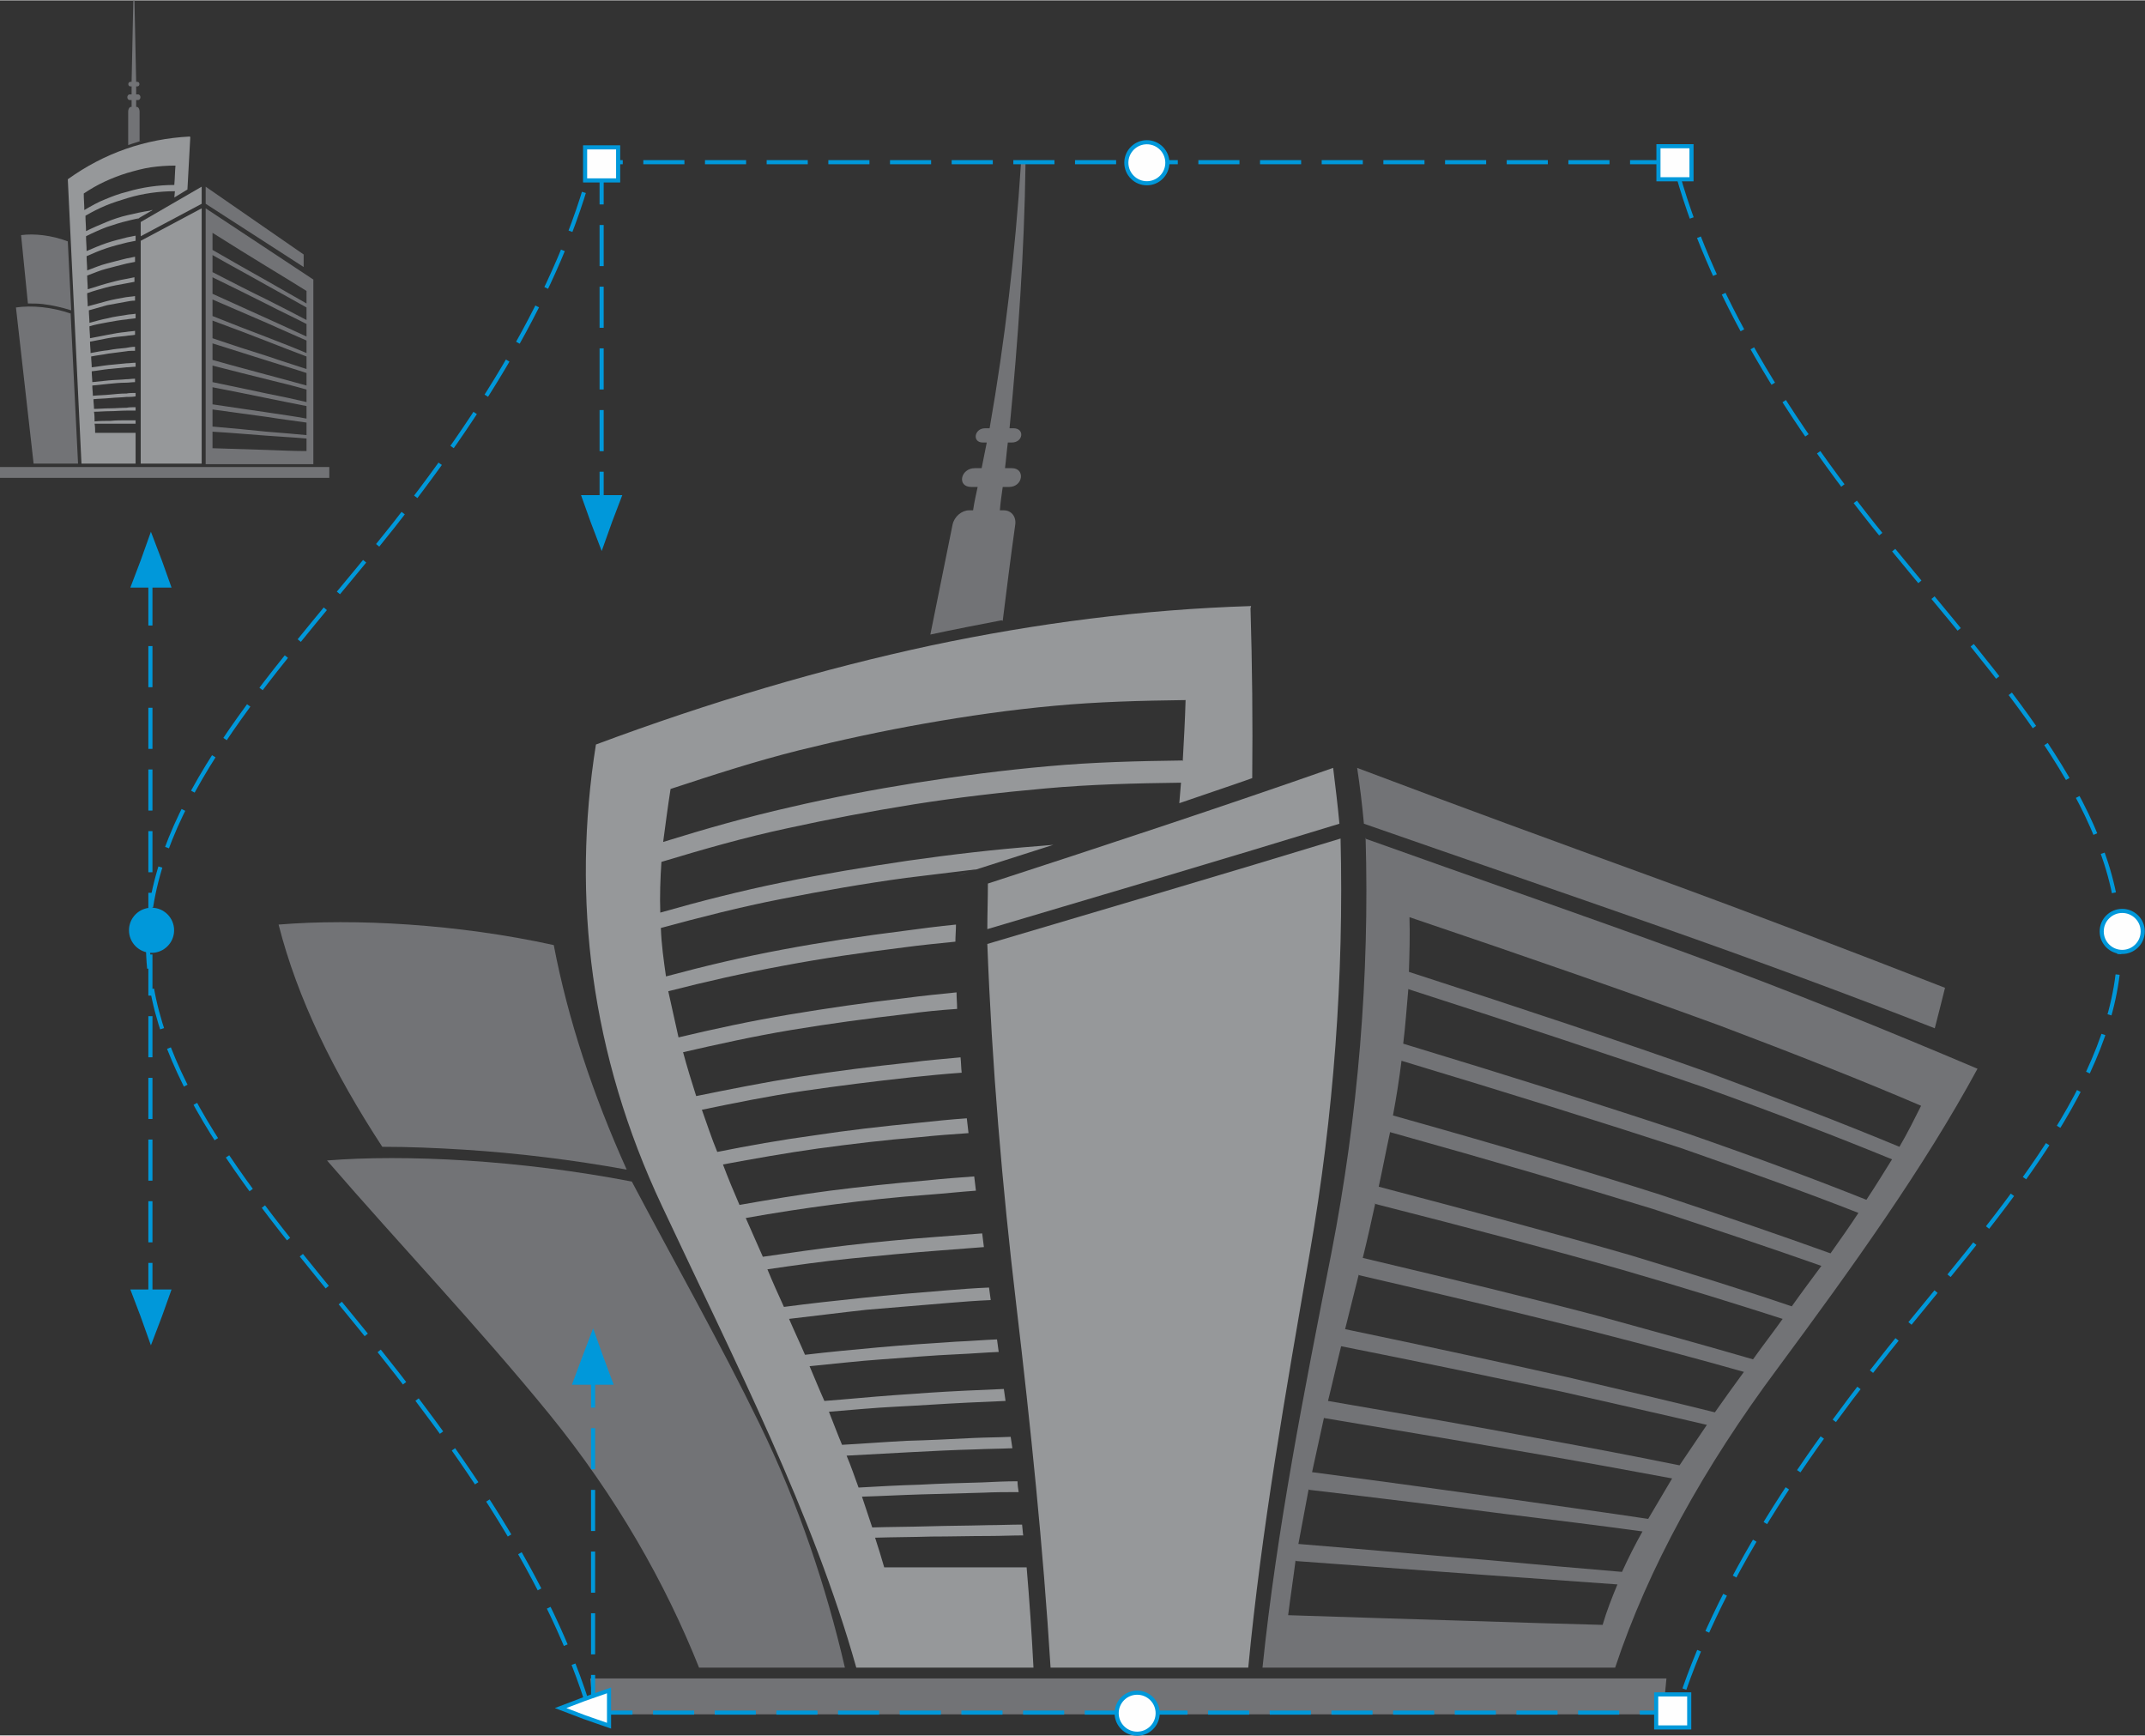 <?xml version="1.0" encoding="UTF-8"?>
<!DOCTYPE svg PUBLIC "-//W3C//DTD SVG 1.1//EN" "http://www.w3.org/Graphics/SVG/1.1/DTD/svg11.dtd">
<!-- Creator: CorelDRAW 2017 -->
<svg xmlns="http://www.w3.org/2000/svg" xml:space="preserve" width="3.3in" height="2.67in" version="1.1" style="shape-rendering:geometricPrecision; text-rendering:geometricPrecision; image-rendering:optimizeQuality; fill-rule:evenodd; clip-rule:evenodd"
viewBox="0 0 3765 3045"
 xmlns:xlink="http://www.w3.org/1999/xlink">
 <rect x="0" y="0" width="3765" height="3045" fill="#333333" stroke="none"/>
 <defs>
  <style type="text/css">
   <![CDATA[
    .str1 {stroke:#0098DA;stroke-width:7.217}
    .str0 {stroke:#0098DA;stroke-width:7.217;stroke-dasharray:72.166 36.083}
    .fil2 {fill:none}
    .fil1 {fill:#96989A}
    .fil0 {fill:#727376}
    .fil4 {fill:#0098DA}
    .fil3 {fill:#0098DA}
    .fil5 {fill:#FEFEFE}
   ]]>
  </style>
 </defs>
 <g id="Layer_x0020_1">
  <g id="_1144769872">
   <g id="CGS11914.cdr">
    <g>
     <path class="fil0" d="M119 423c-29,-11 -59,-14 -82,-11l12 120c9,0 17,0 26,1 17,2 34,6 50,11l-6 -121z"/>
     <path class="fil0" d="M125 550c-34,-12 -70,-15 -97,-11l31 274 78 0 -13 -263z"/>
     <path class="fil0" d="M245 247l0 -52c0,-4 -2,-8 -5,-8l-1 0 0 -12 3 0c6,0 6,-10 0,-10l-3 0 0 -14 2 0c5,0 5,-8 0,-8l-2 0 -3 -143 -2 0 -3 143 -2 0c-5,0 -5,8 0,8l2 0 0 14 -3 0c-6,0 -6,10 0,10l3 0 0 12 -1 0c-3,0 -5,4 -5,8l0 59c8,-3 16,-5 24,-8z"/>
     <path class="fil1" d="M333 239c-78,4 -150,29 -214,75l24 499 95 0 0 -54c-6,0 -11,0 -16,0 -9,0 -19,0 -28,0 -9,0 -18,0 -27,0 0,-5 0,-11 -1,-16 9,0 18,0 28,0 9,0 19,0 28,0 5,0 11,0 16,0l0 -6c-5,0 -11,0 -16,0 -10,0 -19,0 -28,1 -9,0 -19,0 -28,1 0,-6 0,-11 -1,-17 9,0 19,-1 28,-1 9,0 19,-1 29,-1 5,0 11,0 16,0l0 -6c-5,0 -11,0 -16,1 -10,0 -19,1 -29,1 -10,0 -19,1 -28,1 0,-6 -1,-12 -1,-17 9,-1 19,-1 29,-2 10,-1 20,-1 29,-2 5,0 11,0 16,-1l0 -6c-5,0 -11,0 -16,1 -10,0 -20,1 -30,2 -10,1 -19,1 -29,2 0,-6 -1,-12 -1,-18 10,-1 19,-2 29,-3 10,-1 20,-2 30,-2 5,0 11,-1 16,-1l0 -6c-5,0 -11,1 -16,1 -10,1 -20,1 -30,2 -10,1 -20,2 -29,3 0,-6 -1,-12 -1,-19 10,-1 20,-3 30,-4 10,-1 20,-2 31,-3 5,0 11,-1 16,-1l0 -7c-5,0 -11,1 -16,1 -10,1 -21,2 -31,3 -10,1 -20,3 -30,4 0,-6 -1,-13 -1,-19 10,-2 20,-3 30,-5 10,-1 21,-3 31,-4 5,-1 11,-1 16,-1l0 -7c-5,0 -11,1 -16,2 -11,1 -21,2 -31,4 -10,1 -21,3 -31,5 0,-7 -1,-13 -1,-20 10,-2 21,-4 31,-6 11,-2 21,-3 32,-4 5,-1 11,-1 16,-2l0 -7c-5,1 -11,1 -16,2 -11,1 -22,3 -32,5 -11,2 -21,4 -31,6 0,-7 -1,-14 -1,-21 10,-3 21,-5 32,-7 11,-2 22,-4 33,-5 5,-1 10,-1 16,-2l0 -8c-5,1 -11,1 -16,2 -11,2 -22,3 -33,6 -11,2 -21,5 -32,8 0,-7 -1,-15 -1,-22 11,-3 21,-6 32,-9 11,-2 22,-4 33,-6 5,-1 10,-2 16,-2l0 -8c-5,1 -10,1 -16,2 -11,2 -23,4 -34,7 -11,3 -22,6 -33,9 0,-7 -1,-15 -1,-23 11,-4 22,-7 33,-10 11,-3 23,-5 34,-7 5,-1 10,-2 16,-3l0 -8c-5,1 -10,2 -15,3 -12,2 -23,5 -34,8 -11,3 -22,7 -33,10 0,-8 -1,-16 -1,-24 11,-4 22,-9 34,-12 11,-3 23,-6 35,-9 5,-1 10,-2 15,-3l0 -9c-5,1 -10,2 -15,3 -12,3 -24,6 -35,9 -12,3 -23,8 -34,12 0,-8 -1,-17 -1,-25 11,-5 23,-10 35,-14 12,-4 24,-7 36,-10 5,-1 10,-2 15,-3l0 -9c-5,1 -10,2 -15,3 -12,3 -24,6 -36,10 -12,4 -23,9 -35,14 0,-9 -1,-17 -1,-26 12,-6 23,-11 36,-16 12,-4 24,-8 37,-11 7,-2 14,-3 21,-5l-6 3 29 -17c-1,0 -3,0 -4,1 -14,2 -27,5 -40,8 -13,3 -25,7 -37,12 -12,5 -24,10 -36,16 0,-9 -1,-18 -1,-27 12,-7 24,-13 36,-18 12,-5 25,-9 38,-13 13,-4 27,-7 41,-9 14,-2 28,-3 42,-3l-1 11 23 -14 5 -92zm-27 84c1,-11 1,-22 2,-33 -15,0 -29,1 -43,3 -14,2 -28,6 -42,10 -13,4 -26,9 -39,15 -13,6 -25,13 -37,21 0,10 1,19 1,29 12,-7 24,-14 37,-19 12,-5 25,-10 38,-13 13,-4 27,-7 41,-9 14,-2 28,-3 42,-3z"/>
     <polygon class="fil1" points="354,365 247,422 247,813 354,813 "/>
     <polygon class="fil0" points="361,327 533,446 533,468 361,357 "/>
     <polygon class="fil1" points="354,327 247,389 247,414 354,357 "/>
     <path class="fil0" d="M361 365l189 125 0 324 -189 0 0 -448zm12 120c0,10 0,20 0,30 35,16 66,30 95,43 26,12 49,22 70,32 0,-7 0,-15 0,-22 -21,-11 -45,-22 -70,-35 -28,-14 -60,-30 -95,-47zm0 39c0,10 0,20 0,30 35,14 66,26 95,37 26,10 49,19 70,28 0,-7 0,-15 0,-22 -21,-9 -45,-20 -70,-31 -28,-12 -60,-26 -95,-41zm0 232c0,10 0,20 0,30 35,1 66,2 95,3 26,1 49,2 70,2 0,-7 0,-15 0,-22 -21,-2 -45,-3 -70,-5 -28,-2 -60,-5 -95,-7zm0 -155c0,10 0,20 0,30 35,10 66,18 95,26 26,7 49,13 70,19 0,-7 0,-15 0,-22 -21,-7 -45,-14 -70,-22 -28,-9 -60,-19 -95,-30zm0 39c0,10 0,20 0,30 35,7 66,14 95,20 26,5 49,10 70,15 0,-7 0,-15 0,-22 -21,-6 -45,-12 -70,-18 -28,-7 -60,-15 -95,-24zm0 39c0,10 0,20 0,30 35,5 66,10 95,14 26,4 49,7 70,11 0,-7 0,-15 0,-22 -21,-4 -45,-9 -70,-14 -28,-6 -60,-12 -95,-19zm0 39c0,10 0,20 0,30 35,3 66,6 95,9 26,2 49,4 70,6 0,-7 0,-15 0,-22 -21,-3 -45,-6 -70,-10 -28,-4 -60,-8 -95,-13zm0 -155c0,10 0,20 0,30 35,12 66,22 95,31 26,9 49,16 70,23 0,-7 0,-15 0,-22 -21,-8 -45,-17 -70,-27 -28,-11 -60,-23 -95,-36zm0 -155c0,10 0,20 0,30 35,20 66,38 95,54 26,15 49,28 70,40 0,-7 0,-15 0,-22 -21,-13 -45,-28 -70,-43 -28,-17 -60,-37 -95,-59zm0 39c0,10 0,20 0,30 35,18 66,34 95,48 26,13 49,25 70,36 0,-7 0,-15 0,-22 -21,-12 -45,-25 -70,-39 -28,-16 -60,-33 -95,-53z"/>
    </g>
    <polygon class="fil0" points="578,819 0,819 0,838 578,838 "/>
   </g>
   <g>
    <g id="CGS11914.cdr_0">
     <g>
      <path class="fil0" d="M972 1658c-168,-37 -349,-47 -483,-36 33,130 97,260 182,390 47,0 95,2 143,5 95,6 192,18 286,35 -59,-131 -103,-263 -128,-394z"/>
      <path class="fil0" d="M1109 2073c-197,-38 -399,-48 -535,-37 128,148 266,293 390,445 118,145 204,297 263,445 85,0 170,0 256,0 -33,-142 -81,-286 -149,-426 -70,-144 -150,-285 -225,-427z"/>
      <path class="fil0" d="M1760 1089c7,-56 14,-112 22,-169 2,-14 -7,-25 -20,-25 -2,0 -4,0 -7,0 1,-13 3,-27 5,-41 3,0 7,0 11,0 25,0 29,-33 5,-33 -4,0 -8,0 -12,0 2,-15 3,-30 5,-45 2,0 4,0 7,0 20,0 23,-25 3,-25 -2,0 -5,0 -7,0 15,-155 26,-310 28,-464 -3,0 -5,0 -8,0 -10,155 -28,310 -55,464 -2,0 -5,0 -8,0 -19,0 -23,25 -4,25 2,0 4,0 7,0 -3,15 -6,30 -9,45 -4,0 -8,0 -12,0 -25,0 -32,33 -6,33 4,0 8,0 11,0 -3,14 -6,27 -8,41 -2,0 -4,0 -7,0 -13,0 -26,11 -29,25 -13,65 -26,129 -39,193 42,-9 83,-17 125,-25z"/>
      <path class="fil1" d="M2196 1063c-191,6 -376,30 -561,69 -191,41 -388,99 -589,174 -43,270 -9,545 116,810 129,275 265,540 341,810 103,0 207,0 311,0 -3,-59 -7,-117 -12,-176 -19,0 -38,0 -57,0 -33,0 -66,0 -98,0 -32,0 -64,0 -95,0 -5,-17 -10,-34 -16,-52 33,-1 66,-1 99,-2 34,0 67,-1 102,-1 20,0 39,-1 59,-1 -1,-6 -1,-12 -2,-19 -20,0 -40,1 -60,1 -35,1 -70,1 -103,2 -34,1 -67,1 -100,2 -6,-18 -12,-36 -18,-54 34,-1 70,-3 105,-4 36,-1 72,-2 108,-3 21,-1 41,-1 62,-1 -1,-6 -2,-13 -2,-19 -21,0 -41,1 -62,2 -37,1 -74,2 -110,4 -36,1 -72,3 -107,5 -7,-19 -13,-37 -21,-56 36,-2 74,-4 111,-6 38,-2 77,-4 116,-5 21,-1 42,-1 64,-2 -1,-7 -2,-13 -3,-20 -22,1 -43,1 -65,2 -40,2 -79,4 -118,5 -38,2 -76,5 -113,7 -8,-19 -15,-38 -23,-58 38,-3 78,-7 119,-9 41,-2 82,-5 124,-7 22,-1 45,-2 67,-3 -1,-7 -2,-14 -3,-21 -23,1 -46,2 -68,3 -43,2 -85,5 -126,8 -41,3 -81,7 -121,10 -9,-20 -17,-40 -26,-61 42,-4 84,-9 127,-12 43,-3 88,-7 134,-9 23,-1 47,-3 71,-4 -1,-7 -2,-14 -3,-22 -24,1 -48,3 -72,4 -46,3 -92,6 -136,10 -44,4 -87,8 -129,13 -9,-21 -19,-42 -28,-63 44,-5 90,-11 136,-16 47,-4 95,-8 144,-12 24,-2 49,-4 74,-5 -1,-7 -2,-15 -3,-22 -25,1 -51,3 -75,5 -50,4 -99,8 -146,13 -48,5 -94,10 -139,16 -10,-22 -20,-44 -29,-66 48,-7 97,-14 147,-19 50,-5 102,-10 155,-14 26,-2 52,-4 78,-6 -1,-8 -2,-16 -3,-24 -26,2 -53,4 -79,6 -54,4 -107,9 -158,15 -51,6 -100,13 -148,20 -10,-23 -20,-45 -30,-68 50,-9 102,-17 156,-24 54,-7 110,-13 166,-17 27,-2 54,-5 82,-7 -1,-8 -2,-16 -3,-25 -28,2 -55,4 -83,7 -58,5 -115,11 -170,18 -54,7 -108,16 -159,25 -10,-23 -20,-47 -29,-71 54,-10 110,-20 167,-28 59,-8 117,-15 179,-20 28,-3 56,-5 85,-7 -1,-9 -2,-17 -3,-26 -29,2 -58,5 -86,8 -62,6 -123,13 -182,22 -59,8 -115,18 -170,29 -10,-24 -18,-49 -27,-74 58,-12 117,-24 178,-33 62,-9 125,-17 190,-24 29,-3 59,-6 88,-8 -1,-9 -1,-18 -2,-27 -30,3 -59,5 -88,9 -66,7 -130,15 -194,25 -63,10 -123,22 -182,34 -8,-25 -16,-51 -23,-77 61,-14 124,-28 190,-39 66,-11 133,-20 202,-28 29,-4 59,-7 89,-9 0,-10 -1,-19 -1,-29 -30,3 -60,6 -90,10 -70,8 -138,18 -204,29 -66,11 -131,25 -194,40 -6,-27 -12,-54 -18,-81 66,-17 133,-32 203,-45 69,-13 139,-23 211,-32 30,-4 60,-7 90,-10 0,-10 1,-20 1,-30 -31,3 -61,7 -91,11 -72,9 -145,20 -214,33 -70,13 -137,29 -204,47 -4,-28 -8,-56 -9,-85 70,-19 140,-37 212,-51 71,-14 145,-27 219,-37 41,-5 82,-10 123,-15 -11,4 -23,7 -34,11 57,-18 112,-36 169,-54 -8,1 -15,1 -23,2 -79,6 -156,15 -233,26 -74,11 -147,23 -220,38 -73,15 -144,33 -214,53 -1,-29 0,-59 2,-89 73,-22 146,-43 221,-59 73,-16 147,-30 222,-42 76,-12 153,-21 232,-28 77,-7 157,-9 237,-10 -1,12 -2,24 -3,36 43,-15 86,-29 128,-44 1,-99 0,-198 -3,-298zm-120 272c2,-35 4,-71 5,-107 -78,1 -155,3 -230,10 -77,7 -153,18 -227,31 -74,13 -148,29 -221,47 -76,19 -150,43 -226,68 -5,32 -9,63 -13,93 74,-23 148,-44 223,-61 73,-17 147,-31 222,-43 76,-12 153,-22 232,-29 77,-7 156,-9 236,-10z"/>
      <path class="fil1" d="M2353 1471c-203,62 -411,123 -620,185 8,212 26,424 51,635 25,212 47,424 60,635 115,0 231,0 347,0 23,-242 66,-485 108,-728 42,-242 60,-485 54,-728z"/>
      <path class="fil0" d="M2382 1347c172,65 347,129 523,193 175,64 345,129 509,193 -6,24 -12,48 -18,71 -153,-60 -316,-120 -484,-179 -171,-60 -346,-120 -518,-180 -3,-33 -7,-66 -12,-99z"/>
      <path class="fil1" d="M2340 1347c-194,68 -397,135 -606,203 0,27 -1,53 -1,80 209,-62 416,-123 618,-185 -3,-33 -7,-65 -11,-98z"/>
      <path class="fil0" d="M2396 1471c190,68 381,134 567,202 181,66 350,135 508,202 -95,175 -220,349 -351,526 -129,173 -227,350 -285,525 -103,0 -207,0 -310,0 -103,0 -206,0 -309,0 25,-242 73,-484 121,-728 47,-242 67,-485 60,-728zm64 390c-4,32 -9,64 -15,96 182,51 337,97 469,139 114,38 213,72 299,103 17,-24 34,-48 49,-71 -89,-35 -192,-72 -312,-114 -138,-45 -301,-96 -490,-153zm-20 125c-7,32 -13,64 -20,96 171,45 316,84 441,120 108,33 202,62 284,90 17,-24 35,-48 52,-71 -85,-30 -183,-63 -296,-100 -130,-40 -283,-85 -462,-135zm-166 752c-4,32 -9,64 -13,96 117,4 222,7 317,10 86,3 164,5 235,7 7,-24 16,-47 26,-71 -72,-5 -151,-11 -238,-17 -97,-7 -205,-15 -326,-24zm111 -502c-8,32 -16,64 -24,96 149,31 277,59 389,84 98,23 184,43 260,62 17,-24 34,-48 51,-71 -78,-22 -167,-46 -269,-72 -116,-29 -251,-62 -408,-98zm-31 126c-8,32 -15,64 -23,96 139,24 260,45 366,65 94,17 177,33 251,48 16,-24 32,-47 48,-71 -76,-18 -162,-37 -258,-59 -110,-23 -237,-50 -384,-79zm-30 125c-7,32 -14,64 -21,96 130,17 245,33 346,47 90,13 171,24 244,35 14,-24 28,-47 42,-71 -75,-14 -157,-29 -250,-45 -104,-18 -224,-38 -361,-61zm-27 126c-6,32 -12,64 -18,96 123,10 232,20 330,28 87,8 166,15 238,21 11,-24 23,-48 36,-71 -73,-10 -154,-20 -244,-31 -100,-13 -213,-27 -341,-42zm117 -502c-7,32 -14,64 -22,96 160,38 297,71 414,102 102,28 192,53 271,76 17,-24 35,-47 52,-71 -81,-26 -174,-55 -281,-86 -123,-35 -266,-73 -435,-116zm60 -502c1,32 0,64 -1,96 201,65 375,123 524,176 129,48 241,91 337,131 14,-24 26,-48 38,-72 -100,-43 -219,-90 -354,-141 -156,-57 -337,-120 -544,-190zm-2 126c-3,32 -5,64 -9,96 191,58 356,110 497,157 121,42 226,81 316,117 16,-24 30,-47 45,-71 -95,-39 -204,-81 -332,-127 -148,-51 -319,-108 -518,-172z"/>
     </g>
     <path class="fil0" d="M2925 2945c-315,0 -630,0 -945,0 -315,0 -630,0 -944,0 2,21 4,42 7,63 312,0 625,0 938,0 313,0 625,0 938,0 2,-21 4,-42 6,-63z"/>
    </g>
    <path class="fil2 str0" d="M1038 3005c158,0 317,0 476,0 159,0 317,0 476,0 159,0 318,0 476,0 159,0 318,0 477,0 69,-226 221,-452 407,-680 185,-226 377,-448 370,-680 -7,-235 -210,-453 -396,-680 -186,-226 -326,-454 -385,-681 -159,0 -317,0 -475,0 -158,0 -316,0 -475,0 -158,0 -316,0 -475,0 -158,0 -316,0 -474,0 -58,227 -199,454 -384,681 -186,227 -388,445 -396,680 -7,232 184,454 369,680 186,227 339,453 407,680z"/>
    <g>
     <circle class="fil3 str1" cx="266" cy="1632" r="36"/>
     <line class="fil2 str0" x1="264" y1="1025" x2="264" y2= "2312" />
     <polygon class="fil4 str1" points="265,2350 250,2308 234,2266 265,2266 296,2266 281,2308 "/>
     <polygon class="fil4 str1" points="265,943 250,985 234,1027 265,1027 296,1027 281,985 "/>
    </g>
    <g>
     <g>
      <line class="fil2 str0" x1="1056" y1="286" x2="1056" y2= "870" />
      <polygon class="fil4 str1" points="1056,956 1040,914 1025,872 1056,872 1087,872 1071,914 "/>
     </g>
     <rect class="fil5 str1" x="1027" y="258" width="58" height="58"/>
    </g>
    <g>
     <line class="fil2 str0" x1="1041" y1="3011" x2="1041" y2= "2428" />
     <polygon class="fil4 str1" points="1041,2341 1025,2383 1009,2426 1041,2426 1072,2426 1056,2383 "/>
    </g>
    <rect class="fil5 str1" x="2907" y="2973" width="58" height="58"/>
    <polygon class="fil5 str1" points="984,2997 1026,3013 1069,3028 1069,2997 1069,2966 1026,2981 "/>
    <circle class="fil5 str1" cx="1996" cy="3006" r="36"/>
    <circle class="fil5 str1" cx="3725" cy="1634" r="36"/>
   </g>
   <rect class="fil5 str1" x="2911" y="256" width="58" height="58"/>
   <circle class="fil5 str1" cx="2013" cy="285" r="36"/>
  </g>
 </g>
</svg>
